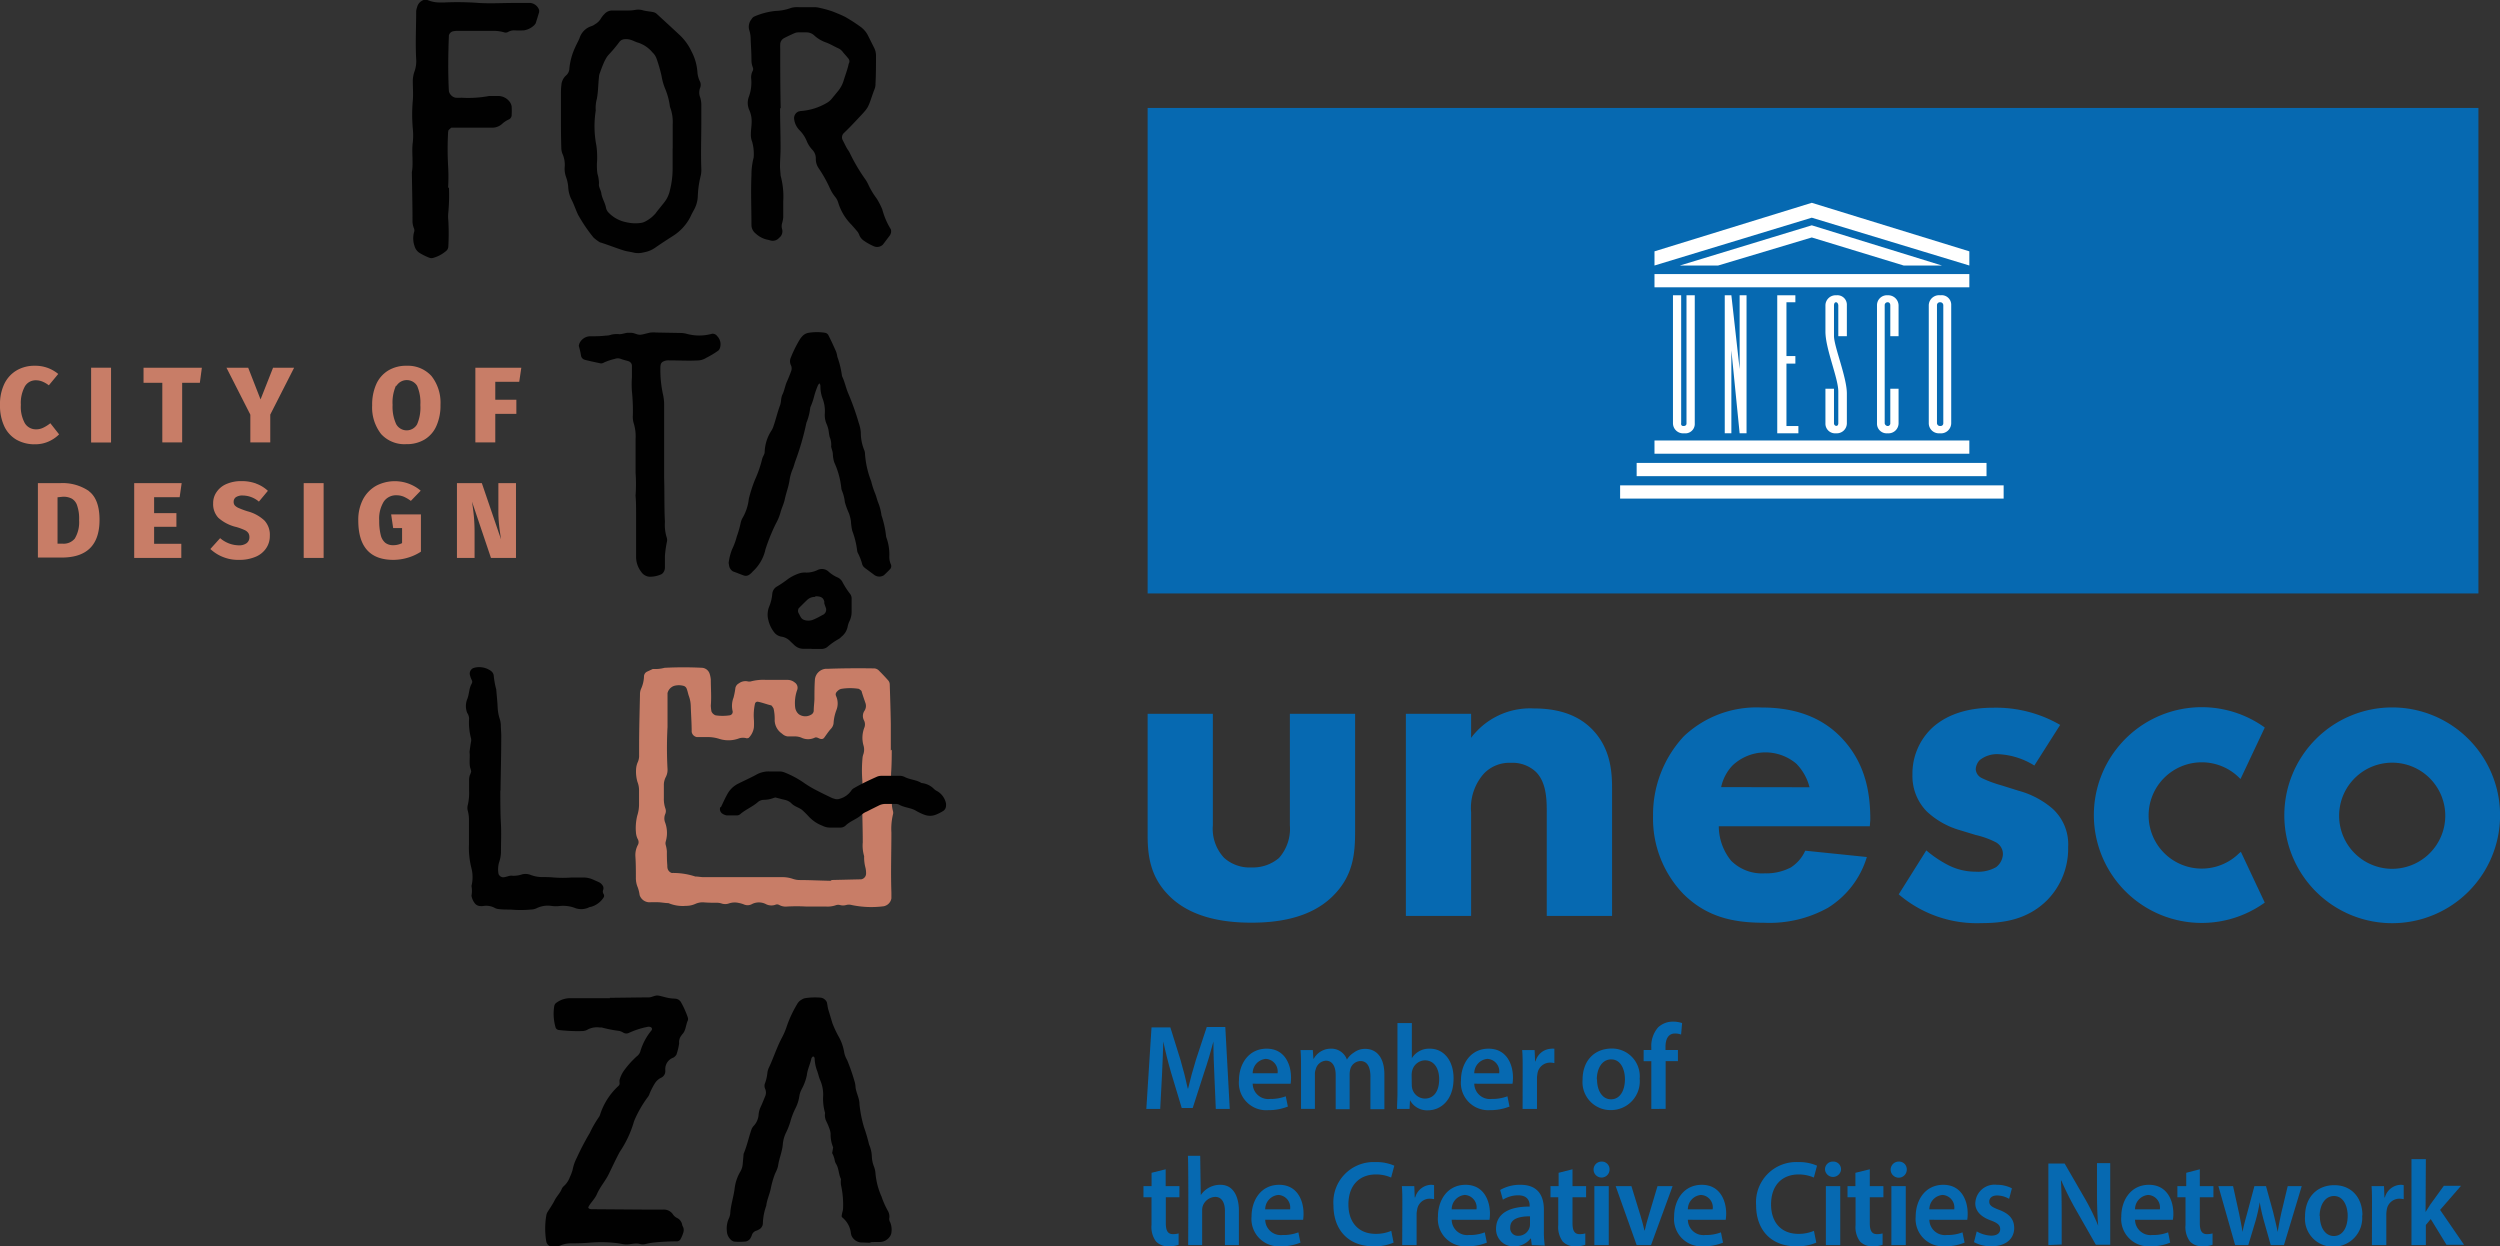 <svg xmlns="http://www.w3.org/2000/svg" viewBox="0 0 347.63 173.31"><rect x="0" y="0" width="347.63" height="173.31" fill="#333333" stroke="none"/><defs><style>.cls-1{fill:#0669b1;}.cls-2{fill:#fff;}.cls-3{fill:#010101;}.cls-4{fill:#c87d67;}</style></defs><g id="Camada_2" data-name="Camada 2"><g id="Camada_1-2" data-name="Camada 1"><path class="cls-1" d="M311.36,118.64a7.39,7.39,0,1,1,0-10.5l.19.18,3.37-7.15-.13-.1a15,15,0,1,0,0,24.53l.13-.09-3.32-7.06Z"/><path class="cls-1" d="M332.64,98.37a15,15,0,1,0,15,15,15,15,0,0,0-15-15m0,22.44a7.38,7.38,0,1,1,7.38-7.38,7.39,7.39,0,0,1-7.38,7.38"/><path class="cls-1" d="M168.65,99.26v15.5a5.89,5.89,0,0,0,1.58,4.54,5.31,5.31,0,0,0,3.78,1.32,5.6,5.6,0,0,0,3.84-1.32,6.13,6.13,0,0,0,1.51-4.54V99.26h9.07v16.39c0,3.21-.31,6.23-3.15,9-3.21,3.15-7.94,3.65-11.27,3.65s-8.13-.5-11.35-3.65c-2.58-2.52-3.08-5.36-3.08-8.45V99.26Z"/><path class="cls-1" d="M195.49,99.26h9.07v3.34a10.25,10.25,0,0,1,8.7-4.09c2.45,0,5.67.44,8.06,2.83,2.65,2.65,2.84,6,2.84,8.26v17.76h-9.08V112.94c0-1.83-.06-4.16-1.51-5.61a4.77,4.77,0,0,0-3.46-1.26,4.93,4.93,0,0,0-3.78,1.51,7.17,7.17,0,0,0-1.77,5.36v14.42h-9.07Z"/><path class="cls-1" d="M260,114.89H239a7.66,7.66,0,0,0,1.71,4.79,6.07,6.07,0,0,0,4.66,1.76,7.4,7.4,0,0,0,3.65-.82,5.36,5.36,0,0,0,2-2.33l8.57.88a12.56,12.56,0,0,1-5.41,7.06,16.69,16.69,0,0,1-8.89,2.08c-4.22,0-7.94-.76-11.21-4a15.1,15.1,0,0,1-4.22-10.84,16,16,0,0,1,4.28-11.09,14.7,14.7,0,0,1,10.77-4c3.15,0,7.69.57,11.16,4.22s4,7.94,4,11.4Zm-8.38-5.42a7.22,7.22,0,0,0-1.83-3.27,6.66,6.66,0,0,0-8.89.25,6.27,6.27,0,0,0-1.57,3Z"/><path class="cls-1" d="M282.88,106.45a10.35,10.35,0,0,0-5-1.58,3.85,3.85,0,0,0-2.59.82,2,2,0,0,0-.56,1.26,1.47,1.47,0,0,0,.88,1.26,16.4,16.4,0,0,0,2.71,1l2.39.75a12.08,12.08,0,0,1,4.67,2.46,6.69,6.69,0,0,1,2.2,5.36,10.21,10.21,0,0,1-2.9,7.37c-2.77,2.77-6.17,3.21-9.13,3.21a16.71,16.71,0,0,1-11.53-4l3.84-6.11a15.6,15.6,0,0,0,3.09,2.07,8.35,8.35,0,0,0,3.78.89,5.06,5.06,0,0,0,2.83-.63,2.4,2.4,0,0,0,.95-1.83,1.87,1.87,0,0,0-1-1.64,12,12,0,0,0-2.77-1l-2.27-.69a11.27,11.27,0,0,1-4.54-2.58,7,7,0,0,1-2-5.11,8.73,8.73,0,0,1,2.71-6.49c2.52-2.33,5.92-2.83,8.5-2.83a17.79,17.79,0,0,1,9.33,2.39Z"/><rect class="cls-1" x="159.58" y="15.01" width="185.05" height="67.51"/><rect class="cls-2" x="230.06" y="61.25" width="43.78" height="1.84"/><rect class="cls-2" x="227.58" y="64.37" width="48.65" height="1.84"/><rect class="cls-2" x="225.28" y="67.49" width="53.33" height="1.84"/><polygon class="cls-2" points="238.91 36.92 251.93 33.02 264.71 36.92 270.03 36.92 251.93 31.33 233.59 36.92 238.91 36.92"/><polygon class="cls-2" points="251.93 28.2 230.06 34.95 230.06 36.92 251.93 30.27 273.84 36.92 273.84 34.95 251.93 28.2"/><path class="cls-2" d="M232.63,58.87a1.41,1.41,0,0,0,1.56,1.38,1.31,1.31,0,0,0,1.47-1.38V41.06h-1.15V58.92s0,.32-.42.32-.32-.41-.32-.41V41.06h-1.14Z"/><polygon class="cls-2" points="239.83 60.25 240.75 60.25 240.75 48.71 241.9 60.25 242.86 60.25 242.86 41.06 241.9 41.06 241.9 51.32 240.75 41.06 239.83 41.06 239.83 60.25"/><polygon class="cls-2" points="247.13 60.25 250.07 60.25 250.07 59.24 248.41 59.24 248.41 50.56 249.65 50.56 249.65 49.51 248.41 49.51 248.41 42.03 249.65 42.03 249.65 41.06 247.13 41.06 247.13 60.25"/><path class="cls-2" d="M264,46.75V42.44a1.44,1.44,0,0,0-1.51-1.38A1.38,1.38,0,0,0,261,42.44V58.87a1.34,1.34,0,0,0,1.47,1.38A1.4,1.4,0,0,0,264,58.87V54.05h-1.15v4.82a.36.36,0,0,1-.36.37.45.45,0,0,1-.42-.37V42.44a.4.4,0,0,1,.42-.41c.36,0,.36.41.36.41v4.31Z"/><path class="cls-2" d="M270.22,58.87s0,.37-.42.37-.46-.37-.46-.37V42.44a.4.4,0,0,1,.42-.41.42.42,0,0,1,.46.41Zm1.1-16.43a1.33,1.33,0,0,0-1.52-1.38,1.43,1.43,0,0,0-1.6,1.38V58.87a1.4,1.4,0,0,0,1.51,1.38,1.43,1.43,0,0,0,1.61-1.38Z"/><path class="cls-2" d="M255.62,58.87s0,.37-.3.35a.35.35,0,0,1-.3-.35V54.05h-1.19v4.82a1.34,1.34,0,0,0,1.47,1.38,1.4,1.4,0,0,0,1.51-1.38V54.72c0-2.25-1.79-6.54-1.79-8V42.44s0-.41.28-.41.32.41.32.41v4.31h1.19V42.44a1.32,1.32,0,0,0-1.46-1.38,1.42,1.42,0,0,0-1.52,1.38v3.67c0,2.41,1.79,6.47,1.79,8.33Z"/><rect class="cls-2" x="230.06" y="38.11" width="43.78" height="1.84"/><path class="cls-1" d="M168.86,149.58c-.06-1.47-.14-3.23-.13-4.76h0c-.36,1.38-.81,2.91-1.3,4.34l-1.58,4.91h-1.53l-1.46-4.85c-.42-1.44-.81-3-1.1-4.4h0c-.05,1.48-.11,3.28-.19,4.82l-.24,4.56H159.4l.72-11.34h2.62l1.42,4.56c.39,1.33.73,2.68,1,3.94h.05c.29-1.23.66-2.62,1.09-4l1.5-4.55h2.58L171,154.2h-1.94Z"/><path class="cls-1" d="M174.19,150.69a2.16,2.16,0,0,0,2.42,2.12,5.82,5.82,0,0,0,2.18-.37l.29,1.43a7.25,7.25,0,0,1-2.74.5,3.8,3.8,0,0,1-4.06-4.14c0-2.27,1.33-4.41,3.85-4.41s3.39,2.19,3.39,4a5.8,5.8,0,0,1-.06.88Zm3.46-1.45a1.75,1.75,0,0,0-1.64-2,2,2,0,0,0-1.82,2Z"/><path class="cls-1" d="M180.91,148.45c0-.94,0-1.73-.07-2.44h1.71l.08,1.21h.05a2.71,2.71,0,0,1,2.42-1.4,2.28,2.28,0,0,1,2.19,1.52h0a3,3,0,0,1,1-1,2.52,2.52,0,0,1,1.58-.49c1.31,0,2.63.93,2.63,3.56v4.83h-1.94v-4.53c0-1.37-.45-2.17-1.4-2.17a1.52,1.52,0,0,0-1.39,1.09,2.94,2.94,0,0,0-.1.69v4.92h-1.94v-4.75c0-1.15-.43-2-1.35-2a1.56,1.56,0,0,0-1.42,1.18,1.81,1.81,0,0,0-.12.67v4.85h-1.93Z"/><path class="cls-1" d="M165.24,167.37c0-.94,0-5.94-.06-6.65h1.71l.08,5.42H167a3.23,3.23,0,0,1,2.7-1.39c2.57,0,2.57,3.23,2.57,3.46v4.92h-1.94v-4.75c0-1.14-.44-1.95-1.35-1.95a1.93,1.93,0,0,0-1.7,1.18,1.85,1.85,0,0,0-.12.67v4.85h-1.94Z"/><path class="cls-1" d="M194.26,154.2c0-.55.06-1.46.06-2.3v-9.64h2v4.88h0a2.83,2.83,0,0,1,2.52-1.32c1.92,0,3.3,1.67,3.28,4.16,0,3-1.79,4.41-3.57,4.41a2.68,2.68,0,0,1-2.49-1.41h0L196,154.2Zm2.05-3.38a2.54,2.54,0,0,0,.05.49,1.84,1.84,0,0,0,1.76,1.45c1.24,0,2-1,2-2.7,0-1.44-.66-2.62-2-2.62a1.9,1.9,0,0,0-1.77,1.51,2.87,2.87,0,0,0-.06.54Z"/><path class="cls-1" d="M205,150.69a2.17,2.17,0,0,0,2.43,2.12,5.82,5.82,0,0,0,2.18-.37l.29,1.43a7.3,7.3,0,0,1-2.75.5,3.8,3.8,0,0,1-4-4.14c0-2.27,1.32-4.41,3.84-4.41s3.39,2.19,3.39,4a5.8,5.8,0,0,1-.06.88Zm3.46-1.45a1.74,1.74,0,0,0-1.63-2,2,2,0,0,0-1.83,2Z"/><path class="cls-1" d="M211.73,148.65c0-1.11,0-1.9-.07-2.64h1.73l.07,1.57h.06a2.35,2.35,0,0,1,2.15-1.75,1.7,1.7,0,0,1,.47,0v2a2.3,2.3,0,0,0-.58-.07,1.77,1.77,0,0,0-1.78,1.57,3.87,3.87,0,0,0-.06.64v4.23h-2Z"/><path class="cls-1" d="M228,150a4,4,0,0,1-4,4.36,3.89,3.89,0,0,1-3.94-4.22c0-2.7,1.69-4.34,4.07-4.34A3.86,3.86,0,0,1,228,150m-5.93.09c0,1.58.74,2.77,1.95,2.77s1.93-1.16,1.93-2.81c0-1.28-.55-2.74-1.91-2.74s-2,1.41-2,2.78"/><path class="cls-1" d="M229.62,154.2v-6.64h-1.07V146h1.07v-.35a3.94,3.94,0,0,1,.95-2.8,3,3,0,0,1,2.05-.79,3.9,3.9,0,0,1,1.28.2l-.14,1.6a2.34,2.34,0,0,0-.84-.15c-1,0-1.33.86-1.33,1.87V146h1.73v1.55h-1.71v6.64Z"/><path class="cls-1" d="M193.78,172.79a6.66,6.66,0,0,1-2.81.51c-3.45,0-5.55-2.26-5.55-5.71a5.59,5.59,0,0,1,5.81-6,6.18,6.18,0,0,1,2.65.5l-.44,1.65a5.15,5.15,0,0,0-2.13-.43c-2.21,0-3.81,1.44-3.81,4.17,0,2.49,1.4,4.09,3.8,4.09a5.43,5.43,0,0,0,2.16-.42Z"/><path class="cls-1" d="M195,167.57c0-1.11,0-1.9-.07-2.64h1.73l.06,1.57h.07a2.37,2.37,0,0,1,2.15-1.75,1.78,1.78,0,0,1,.47.05v1.95a3,3,0,0,0-.59-.07,1.77,1.77,0,0,0-1.77,1.57,3,3,0,0,0-.07.64v4.24h-2Z"/><path class="cls-1" d="M201.86,169.61a2.16,2.16,0,0,0,2.42,2.12,5.62,5.62,0,0,0,2.18-.37l.29,1.43a7.09,7.09,0,0,1-2.75.51,3.8,3.8,0,0,1-4.05-4.14c0-2.28,1.32-4.41,3.84-4.41s3.39,2.18,3.39,4a5.75,5.75,0,0,1-.06.87Zm3.45-1.45a1.74,1.74,0,0,0-1.63-2,2,2,0,0,0-1.82,2Z"/><path class="cls-1" d="M175.93,169.61a2.17,2.17,0,0,0,2.43,2.12,5.62,5.62,0,0,0,2.18-.37l.29,1.43a7.09,7.09,0,0,1-2.75.51,3.8,3.8,0,0,1-4.05-4.14c0-2.28,1.32-4.41,3.84-4.41s3.39,2.18,3.39,4a5.75,5.75,0,0,1-.06.87Zm3.46-1.45a1.74,1.74,0,0,0-1.63-2,2,2,0,0,0-1.83,2Z"/><path class="cls-1" d="M213,173.13l-.12-.91h-.05a2.88,2.88,0,0,1-2.33,1.09,2.38,2.38,0,0,1-2.47-2.44c0-2.07,1.76-3.11,4.67-3.09v-.14c0-.54-.21-1.43-1.6-1.43a4,4,0,0,0-2.12.61l-.38-1.35a5.46,5.46,0,0,1,2.84-.72c2.52,0,3.24,1.66,3.24,3.45v3a13.75,13.75,0,0,0,.12,2Zm-.25-4c-1.41,0-2.75.29-2.75,1.53a1.06,1.06,0,0,0,1.13,1.18,1.62,1.62,0,0,0,1.55-1.13,1.5,1.5,0,0,0,.07-.45Z"/><path class="cls-1" d="M218.66,162.59v2.34h1.89v1.55h-1.89v3.62c0,1,.26,1.51,1,1.51a2.9,2.9,0,0,0,.78-.1l0,1.58a4.13,4.13,0,0,1-1.44.21,2.24,2.24,0,0,1-1.71-.68,3.36,3.36,0,0,1-.61-2.29v-3.85H215.6v-1.55h1.13v-1.85Z"/><path class="cls-1" d="M162.09,162.59v2.34H164v1.55h-1.89v3.62c0,1,.26,1.51,1,1.51a2.9,2.9,0,0,0,.78-.1l0,1.58a4.13,4.13,0,0,1-1.44.21,2.24,2.24,0,0,1-1.71-.68,3.36,3.36,0,0,1-.62-2.29v-3.85H159v-1.55h1.13v-1.85Z"/><path class="cls-1" d="M223.81,162.64a1.11,1.11,0,1,1-1.11-1.12,1.07,1.07,0,0,1,1.11,1.12m-2.11,2.29h2v8.2h-2Z"/><path class="cls-1" d="M226.85,164.93l1.28,4.16c.22.72.38,1.38.53,2h.05c.14-.67.32-1.31.53-2l1.24-4.16h2.1l-3,8.2h-2l-2.92-8.2Z"/><path class="cls-1" d="M234.7,169.61a2.16,2.16,0,0,0,2.42,2.12,5.62,5.62,0,0,0,2.18-.37l.29,1.43a7,7,0,0,1-2.74.51,3.8,3.8,0,0,1-4.06-4.14c0-2.28,1.33-4.41,3.85-4.41s3.39,2.18,3.39,4a5.49,5.49,0,0,1-.07.87Zm3.45-1.45a1.73,1.73,0,0,0-1.63-2,2,2,0,0,0-1.82,2Z"/><path class="cls-1" d="M252.56,172.79a6.66,6.66,0,0,1-2.81.51c-3.46,0-5.56-2.26-5.56-5.71a5.59,5.59,0,0,1,5.82-6,6.25,6.25,0,0,1,2.65.5l-.44,1.65a5.23,5.23,0,0,0-2.13-.43c-2.22,0-3.82,1.44-3.82,4.17,0,2.49,1.41,4.09,3.8,4.09a5.35,5.35,0,0,0,2.16-.42Z"/><path class="cls-1" d="M256,162.64a1.12,1.12,0,0,1-2.23,0,1.08,1.08,0,0,1,1.12-1.12,1.07,1.07,0,0,1,1.11,1.12m-2.11,2.29h2v8.2h-2Z"/><path class="cls-1" d="M260,162.59v2.34h1.89v1.55H260v3.62c0,1,.26,1.51,1,1.51a2.9,2.9,0,0,0,.78-.1l0,1.58a4.1,4.1,0,0,1-1.43.21,2.27,2.27,0,0,1-1.72-.68,3.36,3.36,0,0,1-.61-2.29v-3.85H256.9v-1.55H258v-1.85Z"/><path class="cls-1" d="M265.14,162.64a1.12,1.12,0,1,1-1.12-1.12,1.07,1.07,0,0,1,1.12,1.12M263,164.93h2v8.2h-2Z"/><path class="cls-1" d="M268.28,169.61a2.17,2.17,0,0,0,2.43,2.12,5.62,5.62,0,0,0,2.18-.37l.29,1.43a7.09,7.09,0,0,1-2.75.51,3.8,3.8,0,0,1-4.05-4.14c0-2.28,1.32-4.41,3.84-4.41s3.39,2.18,3.39,4a5.75,5.75,0,0,1-.06.87Zm3.46-1.45a1.74,1.74,0,0,0-1.63-2,2,2,0,0,0-1.83,2Z"/><path class="cls-1" d="M274.87,171.23a4.37,4.37,0,0,0,2,.59c.87,0,1.26-.38,1.26-.91s-.32-.84-1.29-1.2c-1.54-.55-2.18-1.43-2.17-2.39a2.67,2.67,0,0,1,3-2.57,4.4,4.4,0,0,1,2.09.49l-.39,1.46a3.45,3.45,0,0,0-1.66-.47c-.71,0-1.1.35-1.1.86s.37.77,1.37,1.14c1.42.54,2.08,1.3,2.1,2.51,0,1.48-1.11,2.56-3.2,2.56a4.87,4.87,0,0,1-2.39-.58Z"/><path class="cls-1" d="M284.83,173.13V161.79h2.26l2.81,4.86a30.87,30.87,0,0,1,1.86,3.8h0c-.13-1.51-.17-3-.17-4.71v-4h1.84v11.34h-2l-2.85-5a42,42,0,0,1-1.95-3.92h-.05c.08,1.47.1,3,.1,4.83v4.06Z"/><path class="cls-1" d="M296.88,169.61a2.16,2.16,0,0,0,2.42,2.12,5.62,5.62,0,0,0,2.18-.37l.29,1.43a7,7,0,0,1-2.74.51,3.8,3.8,0,0,1-4.06-4.14c0-2.28,1.33-4.41,3.85-4.41s3.39,2.18,3.39,4a4.5,4.5,0,0,1-.07.87Zm3.45-1.45a1.73,1.73,0,0,0-1.63-2,2,2,0,0,0-1.82,2Z"/><path class="cls-1" d="M305.89,162.59v2.34h1.89v1.55h-1.89v3.62c0,1,.26,1.51,1,1.51a2.88,2.88,0,0,0,.77-.1l0,1.58a4.06,4.06,0,0,1-1.43.21,2.27,2.27,0,0,1-1.72-.68,3.36,3.36,0,0,1-.61-2.29v-3.85h-1.13v-1.55H304v-1.85Z"/><path class="cls-1" d="M310.51,164.93l.82,3.72c.18.88.36,1.77.5,2.66h0c.16-.89.42-1.8.65-2.64l1-3.74h1.61l1,3.64c.24,1,.45,1.85.63,2.74h0c.13-.89.31-1.78.52-2.74l.87-3.64h1.95l-2.47,8.2h-1.84l-.94-3.33a25,25,0,0,1-.59-2.63h0a23.63,23.63,0,0,1-.59,2.63l-1,3.33H310.8l-2.33-8.2Z"/><path class="cls-1" d="M328.46,169a4,4,0,0,1-4,4.36,3.89,3.89,0,0,1-3.94-4.22c0-2.69,1.7-4.34,4.07-4.34s3.91,1.71,3.91,4.2m-5.92.09c0,1.58.74,2.78,1.95,2.78s1.92-1.17,1.92-2.82c0-1.27-.55-2.74-1.9-2.74s-2,1.41-2,2.78"/><path class="cls-1" d="M329.83,167.57c0-1.11,0-1.9-.06-2.64h1.73l.06,1.57h.07a2.35,2.35,0,0,1,2.15-1.75,1.66,1.66,0,0,1,.46.05v1.95a2.87,2.87,0,0,0-.58-.07,1.78,1.78,0,0,0-1.78,1.57,3.87,3.87,0,0,0-.06.64v4.24h-2Z"/><path class="cls-1" d="M337.28,168.53h0c.19-.32.42-.67.63-1l1.91-2.64h2.39l-2.91,3.35,3.33,4.85h-2.44L338,169.51l-.68.82v2.8h-2V161.18h2Z"/><path class="cls-3" d="M121,172.81l-1.38-.05a1.62,1.62,0,0,1-1.24-1l-.06-.27a3.23,3.23,0,0,0-1.14-2.15c-.19-.17-.17-.19-.06-.73a2.59,2.59,0,0,0,.11-.54,12.68,12.68,0,0,0-.29-3.3,3.25,3.25,0,0,1,0-.82c-.34-.66-.28-1.45-.68-2.1a1.37,1.37,0,0,1-.19-.51,3.38,3.38,0,0,0-.36-1c.05-.27.1-.54.14-.8a4.54,4.54,0,0,1-.35-1.89,2.76,2.76,0,0,0-.2-.8c-.12-.35-.28-.68-.43-1a1.83,1.83,0,0,1-.14-1.08,7.21,7.21,0,0,1-.28-2.18,5,5,0,0,0-.42-2.43c-.18-.43-.26-.89-.43-1.32a5.3,5.3,0,0,1-.32-1.62c0-.22-.16-.35-.27-.3l-.17.2c-.16.82-.56,1.57-.65,2.41a7.1,7.1,0,0,1-.66,1.82,3.27,3.27,0,0,0-.37,1,5.43,5.43,0,0,1-.59,1.84,10.36,10.36,0,0,0-.68,1.81,9.67,9.67,0,0,1-.61,1.54,4.53,4.53,0,0,0-.43,1.6c-.08,1-.53,2-.66,3a4.25,4.25,0,0,1-.39,1,12,12,0,0,0-.62,2.12c-.16.81-.54,1.57-.63,2.4a7.82,7.82,0,0,0-.47,2.44,1,1,0,0,1-.58.88l-.25.13a.94.94,0,0,0-.73.73l-.12.25a1,1,0,0,1-.9.56,9.08,9.08,0,0,1-1.38,0,.89.89,0,0,1-.48-.25,1.72,1.72,0,0,1-.57-1.23,3.38,3.38,0,0,1,.23-1.63,2.26,2.26,0,0,0,.24-.79c.07-1.21.48-2.35.62-3.54a6,6,0,0,1,.81-2.34,2.46,2.46,0,0,0,.31-1.05l.12-1.38c.48-1.11.71-2.3,1.11-3.43a1.52,1.52,0,0,1,.3-.46,2.52,2.52,0,0,0,.67-1.49,3.16,3.16,0,0,1,.26-1.07c.24-.5.43-1,.65-1.53a1.29,1.29,0,0,0,0-1.07,1,1,0,0,1,0-.8,5.64,5.64,0,0,0,.31-1.35,2.45,2.45,0,0,1,.22-.79c.63-1.33,1.07-2.75,1.76-4.06a10.46,10.46,0,0,0,.76-1.79,16.38,16.38,0,0,1,1.42-3,1.47,1.47,0,0,1,.58-.58,1.39,1.39,0,0,1,.5-.22,9.08,9.08,0,0,1,2.21-.07,1.09,1.09,0,0,1,.83.65c.08.36.11.73.22,1.08.19.62.37,1.24.56,1.85a14.77,14.77,0,0,0,.82,1.76,6.67,6.67,0,0,1,.82,2.34,3.44,3.44,0,0,0,.4,1,28.12,28.12,0,0,1,1,2.87,3.22,3.22,0,0,1,.16.82c.06.83.55,1.57.55,2.42a17,17,0,0,0,.64,3.25,22.49,22.49,0,0,1,.7,2.39,4.46,4.46,0,0,1,.38,1.6,4.26,4.26,0,0,0,.26,1.36,3.34,3.34,0,0,1,.25,1.07,10,10,0,0,0,.84,3.2,11.8,11.8,0,0,0,.89,2,1.6,1.6,0,0,1,.18,1.07.93.93,0,0,0,.14.52,2.73,2.73,0,0,1,.17,1.36,1.29,1.29,0,0,1-.33.74,1.73,1.73,0,0,1-1.2.62c-.46,0-1.39,0-1.39.05"/><path class="cls-3" d="M84.8,138.75l4.85-.06.55,0c.46,0,.88-.33,1.35-.25s.89.23,1.35.32.73.08,1.1.12a1,1,0,0,1,.67.44,12.32,12.32,0,0,1,1,2.25l0,.27c-.33.66-.27,1.47-.82,2l-.16.23a1.43,1.43,0,0,0-.25,1,8.3,8.3,0,0,1-.39,1.6l-.17.21-.21.17a1.69,1.69,0,0,0-1.16,1.71l0,.28a1,1,0,0,1-.62.84,2.11,2.11,0,0,0-.81.73,9.83,9.83,0,0,0-.76,1.48,1.4,1.4,0,0,1-.26.48,16.34,16.34,0,0,0-1.8,3.11l-.1.25a14.88,14.88,0,0,1-2,4.27c-.53,1-1,2-1.48,3S83.46,165,83,166.05c-.29.69-.89,1.18-1.21,1.85l.11.16.26.08,8,.06c.65,0,1.3,0,2,0a1.52,1.52,0,0,1,1.42.67,1.45,1.45,0,0,0,.63.52,1.33,1.33,0,0,1,.64.86c0,.18.15.34.19.52a1.11,1.11,0,0,1,0,.54,4.73,4.73,0,0,1-.41,1,.62.62,0,0,1-.44.3c-1.1,0-2.21.06-3.31.17a7.76,7.76,0,0,0-1.09.2,1.59,1.59,0,0,1-.81,0,1.72,1.72,0,0,0-.55-.06c-.45,0-.91.13-1.37.12s-.91-.15-1.37-.19a18.38,18.38,0,0,0-3.32-.08c-1,.09-2,.12-3,.12a3.85,3.85,0,0,0-1.6.36,2.18,2.18,0,0,1-.81.11.91.91,0,0,1-1-.74,10.75,10.75,0,0,1,0-3.58,1.3,1.3,0,0,1,.18-.51c.35-.55.71-1.08,1-1.65s.77-1,1-1.62a1.46,1.46,0,0,1,.36-.42,3.11,3.11,0,0,0,.74-1.16,6.48,6.48,0,0,0,.38-1A6.08,6.08,0,0,1,80.2,161,36.15,36.15,0,0,1,82,157.56a15.84,15.84,0,0,1,1.23-2.16,1.4,1.4,0,0,0,.24-.49A9.26,9.26,0,0,1,86,151a.49.49,0,0,0,.14-.51l0-.28a4.27,4.27,0,0,1,.56-1.25,12.92,12.92,0,0,1,1.84-2.07,1.36,1.36,0,0,0,.49-.66,8.14,8.14,0,0,1,1.53-2.91c.15-.18.12-.35,0-.45a.65.65,0,0,0-.53-.08,11.25,11.25,0,0,0-2.63.86.84.84,0,0,1-.78-.09,1.78,1.78,0,0,0-.52-.21,17.25,17.25,0,0,1-2.44-.48l-.27,0a2.84,2.84,0,0,0-1.62.26,1.58,1.58,0,0,1-.78.24,21.65,21.65,0,0,1-3.32-.15.54.54,0,0,1-.41-.33,6.82,6.82,0,0,1-.19-3,.71.71,0,0,1,.29-.45,3.25,3.25,0,0,1,1.81-.64H84.8"/><path class="cls-3" d="M108.47,15c0,1.85.07,3.7.07,5.55,0,.84-.07,1.67-.08,2.5,0,.46.06.93.09,1.39a11,11,0,0,1,.36,3.57c0,.74,0,1.48,0,2.22a3.87,3.87,0,0,1-.16.81,1.49,1.49,0,0,0,0,.81,1.13,1.13,0,0,1-.42,1.23,1.15,1.15,0,0,1-1.25.34l-.27-.07a3.4,3.4,0,0,1-1.71-.86,1.53,1.53,0,0,1-.61-1.19c0-2.32-.1-4.63,0-6.94a9.78,9.78,0,0,1,.31-2.47,6.23,6.23,0,0,0-.21-2.17,2.64,2.64,0,0,1-.18-1.08c0-.55.1-1.11.11-1.66a3.82,3.82,0,0,0-.31-1.63,2.44,2.44,0,0,1-.08-1.89,5.74,5.74,0,0,0,.33-2.46,2,2,0,0,1,.17-1.08.58.58,0,0,0,.06-.52,2.84,2.84,0,0,1-.2-1.08c0-1-.08-2-.11-3a4,4,0,0,0-.18-1.09,1.65,1.65,0,0,1,.31-1.57.87.87,0,0,1,.39-.37,9.91,9.91,0,0,1,2.93-.77A6.79,6.79,0,0,0,110,1.1,3.3,3.3,0,0,1,111.1,1c.74,0,1.48,0,2.22,0a2.51,2.51,0,0,1,.55.07,16.62,16.62,0,0,1,1.87.51c.6.24,1.21.48,1.78.77a22,22,0,0,1,2.1,1.35,3.35,3.35,0,0,1,1.08,1.25l.87,1.74a2.36,2.36,0,0,1,.24,1.07c0,1.3,0,2.59-.07,3.89a1.92,1.92,0,0,1-.16.81l-.1.26c-.9,2.56-.57,2.06-2.57,4.19-.51.54-1,1.05-1.56,1.58a.83.83,0,0,0-.17,1c.17.32.33.66.51,1s.32.46.44.71A24.79,24.79,0,0,0,120.37,25a5.18,5.18,0,0,1,.4.73,10.8,10.8,0,0,0,1.15,1.9,10.33,10.33,0,0,1,.76,1.48,10.28,10.28,0,0,0,1.2,2.79,1.06,1.06,0,0,1,0,.53l-.11.26-1,1.32a1.14,1.14,0,0,1-1.27.23,8,8,0,0,1-1.45-.82,1.76,1.76,0,0,1-.52-.63,2.22,2.22,0,0,0-.23-.49c-.29-.37-.6-.71-.91-1.06a7.42,7.42,0,0,1-1.83-3.05,2.34,2.34,0,0,0-.37-.74,5.73,5.73,0,0,1-.86-1.42,18.22,18.22,0,0,0-1.5-2.65,2.26,2.26,0,0,1-.39-1.31,1.7,1.7,0,0,0-.49-1.25,4,4,0,0,1-.75-1.15,4.63,4.63,0,0,0-1.07-1.61,2.66,2.66,0,0,1-.7-1.48,1,1,0,0,1,.62-1.08l.26-.06A8.26,8.26,0,0,0,115,14.29a2.28,2.28,0,0,0,.63-.53l.88-1.07a4.27,4.27,0,0,0,.79-1.45c.24-.8.55-1.57.72-2.39a.6.6,0,0,0-.09-.75c-.22-.3-.49-.56-.72-.85a1.6,1.6,0,0,0-.63-.53c-.59-.26-1.14-.61-1.76-.83a4.68,4.68,0,0,1-1.64-1,1.61,1.61,0,0,0-1-.39c-.37,0-.74,0-1.11,0a1.39,1.39,0,0,0-.54.09c-.51.22-1,.45-1.5.71a1,1,0,0,0-.54.91,5.19,5.19,0,0,0,0,.56c0,2.77,0,5.55.07,8.33Z"/><path class="cls-3" d="M78,16.23c0-1.11,0-2,0-3,0-.46,0-.93.06-1.39a2,2,0,0,1,.54-1.24l.2-.19a1.33,1.33,0,0,0,.36-.73A8.9,8.9,0,0,1,80,6.54c.18-.42.42-.82.59-1.25a2.54,2.54,0,0,1,1.7-1.67,1.9,1.9,0,0,0,.48-.27,2.06,2.06,0,0,0,.78-.77,3.41,3.41,0,0,1,.51-.64,1.46,1.46,0,0,1,1-.48c.74,0,1.48,0,2.22,0a5.83,5.83,0,0,0,1.1-.09,2.32,2.32,0,0,1,1.08.08c.44.11.91.14,1.36.23a1.07,1.07,0,0,1,.49.24c1.09,1,2.18,2,3.25,3a7.45,7.45,0,0,1,1.6,2.24,7.17,7.17,0,0,1,.82,2.9,3.5,3.5,0,0,0,.38,1.33,1.13,1.13,0,0,1,0,.81,1.82,1.82,0,0,0,0,1.34,3.6,3.6,0,0,1,.16,1.09c0,.74,0,1.48,0,2.22,0,2.21-.08,4.43,0,6.65a3.65,3.65,0,0,1-.12,1.09,13.38,13.38,0,0,0-.37,2.74,4.24,4.24,0,0,1-.53,1.85c-.17.32-.35.64-.51,1a6.8,6.8,0,0,1-2.4,2.62c-.86.55-1.71,1.1-2.54,1.68a3.85,3.85,0,0,1-1.53.61,2.93,2.93,0,0,1-1.35.05c-.45-.12-.92-.16-1.36-.29-1.15-.35-2.25-.81-3.4-1.16a5.94,5.94,0,0,1-.88-.66,21.82,21.82,0,0,1-2.17-3.21c-.31-.67-.54-1.38-.86-2a4.33,4.33,0,0,1-.49-1.86,5.27,5.27,0,0,0-.3-1.35,3.33,3.33,0,0,1-.19-1.36,3.71,3.71,0,0,0-.32-1.89,2.38,2.38,0,0,1-.15-.81C78,19,78,17.52,78,16.23m15.54,4.39h0c0-1.1,0-2.21,0-3.32a5.79,5.79,0,0,0-.38-2.44,9.53,9.53,0,0,0-.62-2.4A8.1,8.1,0,0,1,92,10.61a20.55,20.55,0,0,0-.68-2.39,2.18,2.18,0,0,0-.59-.93,4.39,4.39,0,0,0-2-1.36c-.35-.09-.68-.29-1-.38a2.12,2.12,0,0,0-1.09-.07l-.25.1-.21.18a19.49,19.49,0,0,1-1.6,1.91l-.17.22a7.28,7.28,0,0,0-.4.72c-.22.51-.41,1-.6,1.55a1.58,1.58,0,0,0-.12.53c-.06.55-.09,1.1-.13,1.66A12.24,12.24,0,0,1,83,13.72a4.8,4.8,0,0,0-.16,1.64,14.19,14.19,0,0,0,.1,4.95A12.07,12.07,0,0,1,83,22.79c0,.46,0,.92.08,1.38a4.82,4.82,0,0,1,.21,1.36c-.08.48.26.87.32,1.32.1.74.55,1.37.67,2.11a1.44,1.44,0,0,0,.43.69,4.61,4.61,0,0,0,2.42,1.26A5.43,5.43,0,0,0,89.1,31a1.74,1.74,0,0,0,.52-.15,4.73,4.73,0,0,0,1.53-1.17c.38-.52.8-1,1.2-1.52a4.06,4.06,0,0,0,.81-1.73,12.22,12.22,0,0,0,.37-3c0-.92,0-1.84,0-2.77"/><path class="cls-3" d="M62.43,26.12a26,26,0,0,1-.09,3.42,5.15,5.15,0,0,0,0,1.11,30.89,30.89,0,0,1,0,3.6.85.85,0,0,1-.37.7,4.65,4.65,0,0,1-1.7.9.83.83,0,0,1-.54,0,7.87,7.87,0,0,1-1.48-.74,1.7,1.7,0,0,1-.61-.9,3.27,3.27,0,0,1-.07-1.91.76.76,0,0,0,0-.53,2.63,2.63,0,0,1-.21-1.08c0-2-.06-4.71-.09-6.74.24-1.38-.06-2.77.13-4.15a9.69,9.69,0,0,0,0-1.94,21.75,21.75,0,0,1,0-3.87c.08-.92,0-1.85,0-2.77a4.15,4.15,0,0,1,.26-1.35,4.2,4.2,0,0,0,.21-1.65c-.12-2.21,0-4.43,0-6.65A2.11,2.11,0,0,1,58,1a1.41,1.41,0,0,1,.9-1,.8.8,0,0,1,.53,0A4.36,4.36,0,0,0,61,.34c.28,0,.56,0,.83,0a39.13,39.13,0,0,1,4.72.07c1.66.1,3.32,0,5,0,.74,0,1.48,0,2.21,0a1.45,1.45,0,0,1,1.21,1l0,.27c-.16.53-.32,1.06-.49,1.58l-.17.22a2.66,2.66,0,0,1-1.45.74,12.89,12.89,0,0,1-1.39,0,1.73,1.73,0,0,0-.8.21.64.64,0,0,1-.52.08,5.36,5.36,0,0,0-1.64-.22c-1.67,0-3.33,0-5,0a3.31,3.31,0,0,0-.55.07.8.8,0,0,0-.54.56c-.1,2.59-.14,5.18,0,7.77a1.21,1.21,0,0,0,.94.9,7.52,7.52,0,0,0,.82,0A15.63,15.63,0,0,0,68,13.35c.46,0,.92,0,1.38,0a2,2,0,0,1,1.44.74,1.45,1.45,0,0,1,.33.75,10.12,10.12,0,0,1,0,1.1.7.7,0,0,1-.39.67,3.32,3.32,0,0,0-.92.6,2.05,2.05,0,0,1-1.53.54c-1.85,0-3.7,0-5.55,0a4.48,4.48,0,0,0-.4.36l-.05.26a43.53,43.53,0,0,0,0,4.71,25.72,25.72,0,0,1,0,3"/><path class="cls-3" d="M101.32,78.28a7.73,7.73,0,0,1,.47-1.88,9.68,9.68,0,0,0,.67-1.82,14.51,14.51,0,0,0,.53-1.85,2.28,2.28,0,0,1,.3-.77,6.77,6.77,0,0,0,.84-2.62,19.68,19.68,0,0,1,.85-2.63,16.33,16.33,0,0,0,1-2.89c.08-.35.36-.65.35-1a5.78,5.78,0,0,1,.9-2.88,2.87,2.87,0,0,0,.26-.49c.36-1,.61-2.12,1-3.15a3.15,3.15,0,0,0,.11-.55,3.06,3.06,0,0,1,.16-.81c.31-.57.38-1.23.64-1.82s.43-1,.62-1.54a1,1,0,0,0-.05-.81,1.27,1.27,0,0,1,0-1.06,16.35,16.35,0,0,1,1.23-2.48,2.41,2.41,0,0,1,.33-.44,1.51,1.51,0,0,1,.95-.52,7.19,7.19,0,0,1,2.22,0,.69.69,0,0,1,.46.28c.38.74.72,1.49,1.06,2.25a3.15,3.15,0,0,1,.21.8,12.56,12.56,0,0,1,.65,2.69c.37.75.52,1.57.84,2.34a36.29,36.29,0,0,1,1.49,4.17,5.25,5.25,0,0,1,.29,1.35,6.3,6.3,0,0,0,.47,2.43,1.45,1.45,0,0,1,.11.54,12.82,12.82,0,0,0,.85,3.77,12.59,12.59,0,0,0,.5,1.58c.19.43.29.87.44,1.31a7.08,7.08,0,0,1,.5,1.87,13.61,13.61,0,0,1,.65,3,6.85,6.85,0,0,1,.44,2.72,2.55,2.55,0,0,0,.21,1.09.62.62,0,0,1-.16.74c-.25.27-.52.52-.79.78a1.18,1.18,0,0,1-1.3,0l-1.35-1-.2-.18-.15-.24a8,8,0,0,0-.57-1.55,1.14,1.14,0,0,1-.17-.52,11.69,11.69,0,0,0-.67-2.68,8,8,0,0,1-.19-1.36,6,6,0,0,0-.27-1.07,11.1,11.1,0,0,1-.57-1.55,5.61,5.61,0,0,0-.41-1.61L117,68a11.45,11.45,0,0,0-1-3.72,4.45,4.45,0,0,1-.19-1.09c0-.36-.16-.72-.24-1.08a2.68,2.68,0,0,0-.2-1.34c-.1-.35-.11-.73-.19-1.09a4.61,4.61,0,0,0-.27-.79,3.1,3.1,0,0,1-.22-1.35,4.92,4.92,0,0,0-.33-2.18,4.78,4.78,0,0,1-.28-1.63c0-.22-.06-.38-.17-.41l-.15.21a11.25,11.25,0,0,0-.55,1.57,9.28,9.28,0,0,1-.54,1.56,7.82,7.82,0,0,1-.54,2.14,37.68,37.68,0,0,1-1.53,5.31c-.13.35-.21.72-.35,1.06a6.18,6.18,0,0,0-.46,1.59c-.13.91-.48,1.78-.67,2.69-.13.62-.44,1.21-.6,1.84a6.8,6.8,0,0,1-.64,1.53,27.21,27.21,0,0,0-1.45,3.59l-.06.27a5.88,5.88,0,0,1-1.71,2.8,2.38,2.38,0,0,1-.4.38.86.86,0,0,1-.78.18c-.53-.18-1-.39-1.55-.58a1.17,1.17,0,0,1-.56-.9Z"/><path class="cls-3" d="M88.38,68.87a23.46,23.46,0,0,0,0-3.13c0-1.57,0-3.14,0-4.72a6,6,0,0,0-.27-2.19A3.11,3.11,0,0,1,88,57.74a26.34,26.34,0,0,0-.13-3.33,13.94,13.94,0,0,1,0-1.94c0-.56,0-1.11,0-1.67a.7.7,0,0,0-.5-.58c-.36-.11-.72-.19-1.06-.32a1.11,1.11,0,0,0-.8,0A8.15,8.15,0,0,0,84,50.4a.72.72,0,0,1-.53.12c-.72-.16-1.44-.3-2.15-.49a.72.72,0,0,1-.53-.59,10,10,0,0,0-.31-1.34l.06-.27A1.68,1.68,0,0,1,82,46.76c.74,0,1.48,0,2.22-.09a2.46,2.46,0,0,0,.81-.14,3.35,3.35,0,0,1,1.09-.06c.37,0,.73-.14,1.09-.19a5.33,5.33,0,0,1,.56,0c.47,0,.88.33,1.35.26s.89-.22,1.35-.3a4.57,4.57,0,0,1,.83,0l3.33.06a3.18,3.18,0,0,1,.82.11,6.62,6.62,0,0,0,3.56,0,.78.78,0,0,1,.72.33,1.62,1.62,0,0,1,.41,1.54.85.85,0,0,1-.26.47,12.19,12.19,0,0,1-1.66,1,2.23,2.23,0,0,1-.49.24,2.1,2.1,0,0,1-.54.12c-1.39.09-2.78,0-4.17,0a1.58,1.58,0,0,0-.8.16.64.64,0,0,0-.34.4l-.05.27a16.14,16.14,0,0,0,.35,3.86,6.56,6.56,0,0,1,.17,1.65c0,1.76,0,3.52,0,5.28,0,1.58,0,3.15,0,4.73.06,2,0,4.07.11,6.11a5.9,5.9,0,0,0,.27,2.24,1.13,1.13,0,0,1,0,.55,15.56,15.56,0,0,0-.27,1.92c0,.56,0,1.11,0,1.67a1.19,1.19,0,0,1-.14.52.93.93,0,0,1-.37.39,4,4,0,0,1-1.59.34,1.51,1.51,0,0,1-1.2-.69,3.38,3.38,0,0,1-.71-2.06c0-2,0-3.84,0-5.88,0-.93,0-1.85-.08-2.7"/><path class="cls-4" d="M124,104.24c0,.66,0,2-.09,3.25a43.88,43.88,0,0,0,.11,4.44,4.43,4.43,0,0,0,.14.81.94.94,0,0,1,0,.55,8.62,8.62,0,0,0-.21,2.48c0,2.77-.1,5.54,0,8.32,0,.27,0,.55,0,.83a1.34,1.34,0,0,1-1.09,1.1,13.32,13.32,0,0,1-4.41-.17,1.48,1.48,0,0,0-.81,0,1.52,1.52,0,0,1-.82,0,1.07,1.07,0,0,0-.53,0,3.49,3.49,0,0,1-1.36.21c-.92,0-1.85,0-2.77,0a23.28,23.28,0,0,0-2.77,0,1.85,1.85,0,0,1-1.07-.24.61.61,0,0,0-.53,0,1.67,1.67,0,0,1-1.33-.12,2.12,2.12,0,0,0-1.87,0,1.27,1.27,0,0,1-1.06.1,3.61,3.61,0,0,0-.79-.24,2.46,2.46,0,0,0-1.37.06,1.57,1.57,0,0,1-1.07,0,2.11,2.11,0,0,0-.55-.09c-.64,0-1.29,0-1.94-.06a2.5,2.5,0,0,0-1.08.2,3.08,3.08,0,0,1-1.34.29,5.1,5.1,0,0,1-2.44-.38c-.46,0-.92-.1-1.38-.12s-.92,0-1.38,0a1.45,1.45,0,0,1-1.25-1,4.92,4.92,0,0,0-.26-1.07,3.28,3.28,0,0,1-.26-1.35c0-1,0-2-.07-3a3,3,0,0,1,.37-1.59.83.83,0,0,0-.05-.79,2.39,2.39,0,0,1-.23-.8,7.09,7.09,0,0,1,.18-2.47,5.09,5.09,0,0,0,.24-1.64c0-.64,0-1.29,0-1.94a3.11,3.11,0,0,0-.22-1.08,5.17,5.17,0,0,1-.18-1.92,2.78,2.78,0,0,1,.21-.8,2.19,2.19,0,0,0,.2-.8c0-.46,0-.92,0-1.38,0-2.41.07-4.81.12-7.21a2,2,0,0,1,.14-.81A4.49,4.49,0,0,0,89.55,94a.76.76,0,0,1,.48-.63l.75-.35a5,5,0,0,0,1.63-.16,51.47,51.47,0,0,1,5.27,0,1.2,1.2,0,0,1,1,.84,3.66,3.66,0,0,1,.16.8c0,1.21.1,2.41,0,3.61a5.71,5.71,0,0,0,.09.82,1,1,0,0,0,.58.54,6.57,6.57,0,0,0,1.93,0,.49.49,0,0,0,.44-.55A3.17,3.17,0,0,1,102,97a10.06,10.06,0,0,0,.26-1.35.94.94,0,0,1,.49-.63,1.5,1.5,0,0,1,1.31-.25h.27a6.73,6.73,0,0,1,2.19-.23c1,0,2,0,3,0a1.57,1.57,0,0,1,1,.37.87.87,0,0,1,.34,1,5.42,5.42,0,0,0-.29,2.46,1.52,1.52,0,0,0,.51.95,1.58,1.58,0,0,0,1.8,0,.66.66,0,0,0,.27-.46c0-.55.08-1.11.1-1.66,0-.92,0-1.85.07-2.77a1.67,1.67,0,0,1,1.46-1.43l.28,0c2.12-.08,4.25-.09,6.38-.06a1,1,0,0,1,.75.28c.46.46.91.93,1.33,1.41a.88.88,0,0,1,.2.51c.06,1.85.12,3.7.15,5.55,0,1,0,2,0,3.68m-8.38,18,4.27-.1a.82.82,0,0,0,.67-.76,3.25,3.25,0,0,0-.08-.83,5.6,5.6,0,0,1-.19-1.63,5.2,5.2,0,0,1-.19-1.92c0-1.85-.07-3.7-.08-5.55,0-.56,0-1.11,0-1.67a10.25,10.25,0,0,0,0-1.66,18.3,18.3,0,0,1,.06-3l.06-.26a2,2,0,0,0,.06-1.34,3.88,3.88,0,0,1,.11-2.45,1.22,1.22,0,0,0-.06-1.07,1.29,1.29,0,0,1,.1-1.31,1.23,1.23,0,0,0,.12-1.07c-.18-.52-.35-1-.52-1.57,0-.16-.24-.26-.37-.39a7.64,7.64,0,0,0-2.48,0,1.09,1.09,0,0,0-.47.26c-.21.19-.38.4-.25.72a2.5,2.5,0,0,1,.08,1.9,6.1,6.1,0,0,0-.42,1.88,1.31,1.31,0,0,1-.33.75c-.38.41-.67.87-1,1.31a.47.47,0,0,1-.5.13c-.26-.06-.5-.29-.78-.17a2.12,2.12,0,0,1-1.87,0,2.39,2.39,0,0,0-.81-.17c-.36,0-.73,0-1.1,0a1.35,1.35,0,0,1-.74-.35l-.22-.17a2.3,2.3,0,0,1-.84-1.69,6.55,6.55,0,0,0-.15-1.65,1.65,1.65,0,0,0-.31-.45c-.63-.14-1.23-.39-1.86-.51a.36.36,0,0,0-.42.28,7.63,7.63,0,0,0-.15,2.19,8.22,8.22,0,0,1,0,1.11,2.55,2.55,0,0,1-.73,1.45l-.24.06a1.84,1.84,0,0,0-1.09,0,4.16,4.16,0,0,1-2.72.08,5.34,5.34,0,0,0-1.63-.26H97.44c-.19,0-.37,0-.55,0a.87.87,0,0,1-.71-.73c0-1.21-.09-2.41-.13-3.61a4.26,4.26,0,0,0-.26-1.36c-.12-.34-.18-.72-.32-1.06a.64.64,0,0,0-.39-.35,2.45,2.45,0,0,0-1.37,0,1.42,1.42,0,0,0-.89,1c0,.19,0,.37,0,.56,0,1.38,0,2.78,0,4.16a54,54,0,0,0,0,5.83,2.14,2.14,0,0,1-.22,1.08,2.43,2.43,0,0,0-.29,1.06c0,.65,0,1.29,0,1.94a4,4,0,0,0,.2,1.37,1.06,1.06,0,0,1,0,.8,1.58,1.58,0,0,0-.06,1.09,4.23,4.23,0,0,1,.13,2.72.9.9,0,0,0,0,.54,4.55,4.55,0,0,1,.15.82c0,.65,0,1.29.06,1.94,0,.19,0,.37.06.55a.88.88,0,0,0,.56.55,9.83,9.83,0,0,1,3.27.49c.37,0,.73.08,1.1.09,1.85,0,3.71,0,5.56,0s3.7,0,5.55,0a4.47,4.47,0,0,1,1.36.24,3.23,3.23,0,0,0,.81.16c1.48,0,3,.08,4.61.11"/><path class="cls-3" d="M69.57,109.93c0,1.57,0,3.14.09,4.71.06,1.3,0,2.59,0,3.88a4.54,4.54,0,0,1-.25,1.36,3.5,3.5,0,0,0-.09,1.64.74.74,0,0,0,.61.47c.47,0,.89-.3,1.36-.21a3.82,3.82,0,0,0,1.35-.21,2,2,0,0,1,1.1.07,4.54,4.54,0,0,0,1.62.32c.56,0,1.11,0,1.66.06a17.25,17.25,0,0,0,2.49,0c.56,0,1.11,0,1.67,0a3.32,3.32,0,0,1,1.34.31l.76.34a1.28,1.28,0,0,1,.58.57.69.69,0,0,1,0,.53.62.62,0,0,0,.06.53.45.45,0,0,1,0,.52,3.09,3.09,0,0,1-1.75,1.28c-.18,0-.35.13-.53.18a2.46,2.46,0,0,1-1.63,0,4.59,4.59,0,0,0-2.17-.3,4.5,4.5,0,0,1-1.1,0,3.51,3.51,0,0,0-2.16.33,2.16,2.16,0,0,1-.8.17,16,16,0,0,1-2.77,0c-.56,0-1.11,0-1.67-.07a1.41,1.41,0,0,1-.52-.15,2.5,2.5,0,0,0-1.61-.28,2,2,0,0,1-.54,0,1,1,0,0,1-.69-.43,2.39,2.39,0,0,1-.42-1,3.61,3.61,0,0,0,0-1.35,5.12,5.12,0,0,0,0-2.46,11.41,11.41,0,0,1-.35-3.29c0-1.11,0-2.22,0-3.33a4.81,4.81,0,0,0-.16-1.37,1.52,1.52,0,0,1,0-.82,7.32,7.32,0,0,0,.18-1.92c0-.56,0-1.11,0-1.67a2.05,2.05,0,0,1,.1-.54,2.64,2.64,0,0,0,.19-.51,2.08,2.08,0,0,0-.14-.53c-.16-.73,0-1.48-.09-2.21.06-.46.12-.92.2-1.37a1.11,1.11,0,0,0,0-.54,8.49,8.49,0,0,1-.26-2.75,1.52,1.52,0,0,0-.27-.77,2.6,2.6,0,0,1,0-1.88c.29-.68.24-1.46.6-2.12.2-.36.08-.45-.07-.8a3.45,3.45,0,0,1-.16-.52.84.84,0,0,1,.48-.9l.27-.08a2.82,2.82,0,0,1,2.11.42,1,1,0,0,1,.46.66A11.43,11.43,0,0,0,69,95.85c.07.83.16,1.66.2,2.49a6.07,6.07,0,0,0,.29,1.63,3.13,3.13,0,0,1,.15.81c0,.55.07,1.11.06,1.66,0,2.5-.07,5-.1,7.49Z"/><path class="cls-3" d="M100.25,112.23c.28-.58.54-1.17.85-1.73a3.48,3.48,0,0,1,1.55-1.53c.83-.42,1.67-.79,2.48-1.23a3.54,3.54,0,0,1,1.85-.47c.46,0,.92,0,1.38,0a2.06,2.06,0,0,1,.81.17,13.53,13.53,0,0,1,2.44,1.29,15.35,15.35,0,0,0,2.13,1.27c.57.3,1.16.58,1.74.86a2.25,2.25,0,0,0,.51.2,1.13,1.13,0,0,0,.81,0,2.9,2.9,0,0,0,1.55-1.09,1,1,0,0,1,.4-.38c1-.58,2.12-1.11,3.22-1.6a1.57,1.57,0,0,1,.53-.11c.84,0,1.67,0,2.5,0a1.6,1.6,0,0,1,.8.16c.74.39,1.62.38,2.33.84a2.85,2.85,0,0,1,1.72.8,1.55,1.55,0,0,0,.45.32,2.59,2.59,0,0,1,1.25,1.74l0,.27a.91.91,0,0,1-.34.72,6.13,6.13,0,0,1-1,.52,2.16,2.16,0,0,1-1.62.06,6.78,6.78,0,0,1-1.25-.59c-.73-.42-1.6-.41-2.33-.84a1.21,1.21,0,0,0-.54-.09c-.46,0-.93,0-1.39,0a2,2,0,0,0-.8.18c-.58.29-1.16.57-1.73.87a2.51,2.51,0,0,0-.71.42c-.67.65-1.62.89-2.28,1.56a1.11,1.11,0,0,1-.77.26l-1.38,0a2.36,2.36,0,0,1-1.07-.27,4.87,4.87,0,0,1-1.61-1l-.2-.19a13,13,0,0,0-1-1c-.28-.22-.64-.35-1-.55s-.43-.34-.65-.51a2,2,0,0,0-.75-.34c-.45-.09-.88-.23-1.33-.33l-.26.08a3.89,3.89,0,0,1-1.35.25,1.29,1.29,0,0,0-.77.28c-.76.68-1.73,1.05-2.5,1.72a.69.69,0,0,1-.52.16c-.46,0-.92,0-1.38,0a1.69,1.69,0,0,1-.51-.2.77.77,0,0,1-.36-.93"/><path class="cls-3" d="M112.84,90.22h-1.11a1.84,1.84,0,0,1-1.26-.5l-.6-.57a2.09,2.09,0,0,0-1.2-.62,1.61,1.61,0,0,1-.52-.18,1.44,1.44,0,0,1-.43-.34,4.32,4.32,0,0,1-.86-1.71,3,3,0,0,1,.08-1.91,6,6,0,0,0,.45-1.86,1.3,1.3,0,0,1,.56-.92,15.46,15.46,0,0,0,1.6-1.08,5.85,5.85,0,0,1,1.47-.76,2.51,2.51,0,0,1,1.09-.15,3.61,3.61,0,0,0,1.6-.37,1.35,1.35,0,0,1,1.53.26,4.65,4.65,0,0,0,1.15.75,1.44,1.44,0,0,1,.79.74,11,11,0,0,0,1.06,1.62,1.2,1.2,0,0,1,.18.51c0,.64,0,1.29,0,1.94a3,3,0,0,1-.31,1.33,3,3,0,0,0-.25.78,2.37,2.37,0,0,1-.87,1.37,1.54,1.54,0,0,1-.43.34A9.19,9.19,0,0,0,115,90a1.41,1.41,0,0,1-.78.24h-1.38Zm.48-7.22h-.06a1.57,1.57,0,0,0-1,.4c-.4.38-.79.77-1.18,1.16a.69.69,0,0,0,0,.76c.18.31.29.69.65.85a1.78,1.78,0,0,0,1.34,0c.51-.2,1-.49,1.47-.74a.79.79,0,0,0,.26-1l-.18-.52,0-.27c-.15-.52-.42-.72-1.21-.73"/><path class="cls-4" d="M6.61,51.15A5.08,5.08,0,0,1,8.1,52L6.79,53.58a3.79,3.79,0,0,0-.89-.52A2.41,2.41,0,0,0,5,52.88a1.73,1.73,0,0,0-1.54.85,4.78,4.78,0,0,0-.56,2.57,4.7,4.7,0,0,0,.56,2.56A1.79,1.79,0,0,0,5,59.7a2.18,2.18,0,0,0,1-.22,5.06,5.06,0,0,0,1-.63L8.22,60.4a4.91,4.91,0,0,1-1.48,1,4.58,4.58,0,0,1-1.86.38,5.08,5.08,0,0,1-2.58-.63A4.24,4.24,0,0,1,.6,59.29a6.81,6.81,0,0,1-.6-3,6.49,6.49,0,0,1,.61-2.93A4.38,4.38,0,0,1,2.32,51.5a4.86,4.86,0,0,1,2.51-.64,5,5,0,0,1,1.78.29"/><rect class="cls-4" x="12.67" y="51.13" width="2.77" height="10.4"/><polygon class="cls-4" points="28.07 51.13 27.79 53.23 25.33 53.23 25.33 61.52 22.57 61.52 22.57 53.23 19.96 53.23 19.96 51.13 28.07 51.13"/><polygon class="cls-4" points="40.9 51.13 37.58 57.65 37.58 61.52 34.81 61.52 34.81 57.66 31.49 51.13 34.51 51.13 36.23 55.54 37.97 51.13 40.9 51.13"/><path class="cls-4" d="M60,52.29a6,6,0,0,1,1.25,4,6.92,6.92,0,0,1-.56,2.92,4.14,4.14,0,0,1-1.64,1.9,4.79,4.79,0,0,1-2.57.65A4.38,4.38,0,0,1,53,60.36a6,6,0,0,1-1.25-4,7,7,0,0,1,.56-2.92A4.26,4.26,0,0,1,54,51.51a4.81,4.81,0,0,1,2.57-.65A4.42,4.42,0,0,1,60,52.29m-4.95,1.36a5.8,5.8,0,0,0-.46,2.67A5.71,5.71,0,0,0,55.1,59,1.67,1.67,0,0,0,58,59a5.84,5.84,0,0,0,.45-2.68A5.82,5.82,0,0,0,58,53.65a1.69,1.69,0,0,0-2.87,0"/><polygon class="cls-4" points="66.1 61.52 66.1 51.13 72.49 51.13 72.2 53.09 68.87 53.09 68.87 55.58 71.8 55.58 71.8 57.55 68.87 57.55 68.87 61.52 66.1 61.52"/><path class="cls-4" d="M12.35,68.29c1,.75,1.49,2.1,1.49,4q0,5.23-5.25,5.24H5.27V67.18H8.38a6.51,6.51,0,0,1,4,1.11M8,69.15V75.6h.72a2,2,0,0,0,1.68-.71A4.43,4.43,0,0,0,11,72.34a5.58,5.58,0,0,0-.26-2,1.7,1.7,0,0,0-.75-1,2.49,2.49,0,0,0-1.23-.27Z"/><polygon class="cls-4" points="25.26 67.18 24.98 69.14 21.43 69.14 21.43 71.35 24.53 71.35 24.53 73.25 21.43 73.25 21.43 75.62 25.21 75.62 25.21 77.58 18.66 77.58 18.66 67.18 25.26 67.18"/><path class="cls-4" d="M35.62,67.25a4.77,4.77,0,0,1,1.63,1L36,69.75a3.55,3.55,0,0,0-2.25-.85,1.63,1.63,0,0,0-.94.23.77.77,0,0,0-.32.65.75.75,0,0,0,.16.5,1.64,1.64,0,0,0,.56.37,11.51,11.51,0,0,0,1.22.45,5.44,5.44,0,0,1,2.34,1.28,2.91,2.91,0,0,1,.75,2.13A3,3,0,0,1,37,76.25a3.27,3.27,0,0,1-1.48,1.18,5.64,5.64,0,0,1-2.27.42,5.64,5.64,0,0,1-4-1.51l1.36-1.51a4.08,4.08,0,0,0,2.59,1,1.74,1.74,0,0,0,1.09-.3,1,1,0,0,0,.39-.82,1.05,1.05,0,0,0-.15-.59,1.25,1.25,0,0,0-.53-.42,8.31,8.31,0,0,0-1.11-.41A5.72,5.72,0,0,1,30.36,72a2.77,2.77,0,0,1-.72-2,2.68,2.68,0,0,1,.51-1.63,3.12,3.12,0,0,1,1.39-1.09,5.09,5.09,0,0,1,2-.38,5.82,5.82,0,0,1,2.08.34"/><rect class="cls-4" x="42.23" y="67.18" width="2.77" height="10.4"/><path class="cls-4" d="M58.5,68.23l-1.37,1.42a5.13,5.13,0,0,0-1-.59,2.61,2.61,0,0,0-1-.19,2.05,2.05,0,0,0-1.76.87,4.52,4.52,0,0,0-.64,2.65,8,8,0,0,0,.21,2,2,2,0,0,0,.64,1.09,1.74,1.74,0,0,0,1.1.33,2.66,2.66,0,0,0,1.23-.29V73.43H54.67l-.28-1.9h4.14v5.18a6.67,6.67,0,0,1-1.83.84,7.08,7.08,0,0,1-2,.3c-3.26,0-4.88-1.83-4.88-5.48a6.14,6.14,0,0,1,.66-2.94,4.65,4.65,0,0,1,1.82-1.88,5.58,5.58,0,0,1,6.2.68"/><path class="cls-4" d="M71.75,77.58H68.27l-2.64-7.83.05.32c.1.69.18,1.33.23,1.93s.08,1.29.08,2.06v3.52H63.54V67.18H67L69.67,75c-.11-.74-.21-1.42-.27-2A18.15,18.15,0,0,1,69.3,71V67.18h2.45Z"/></g></g></svg>